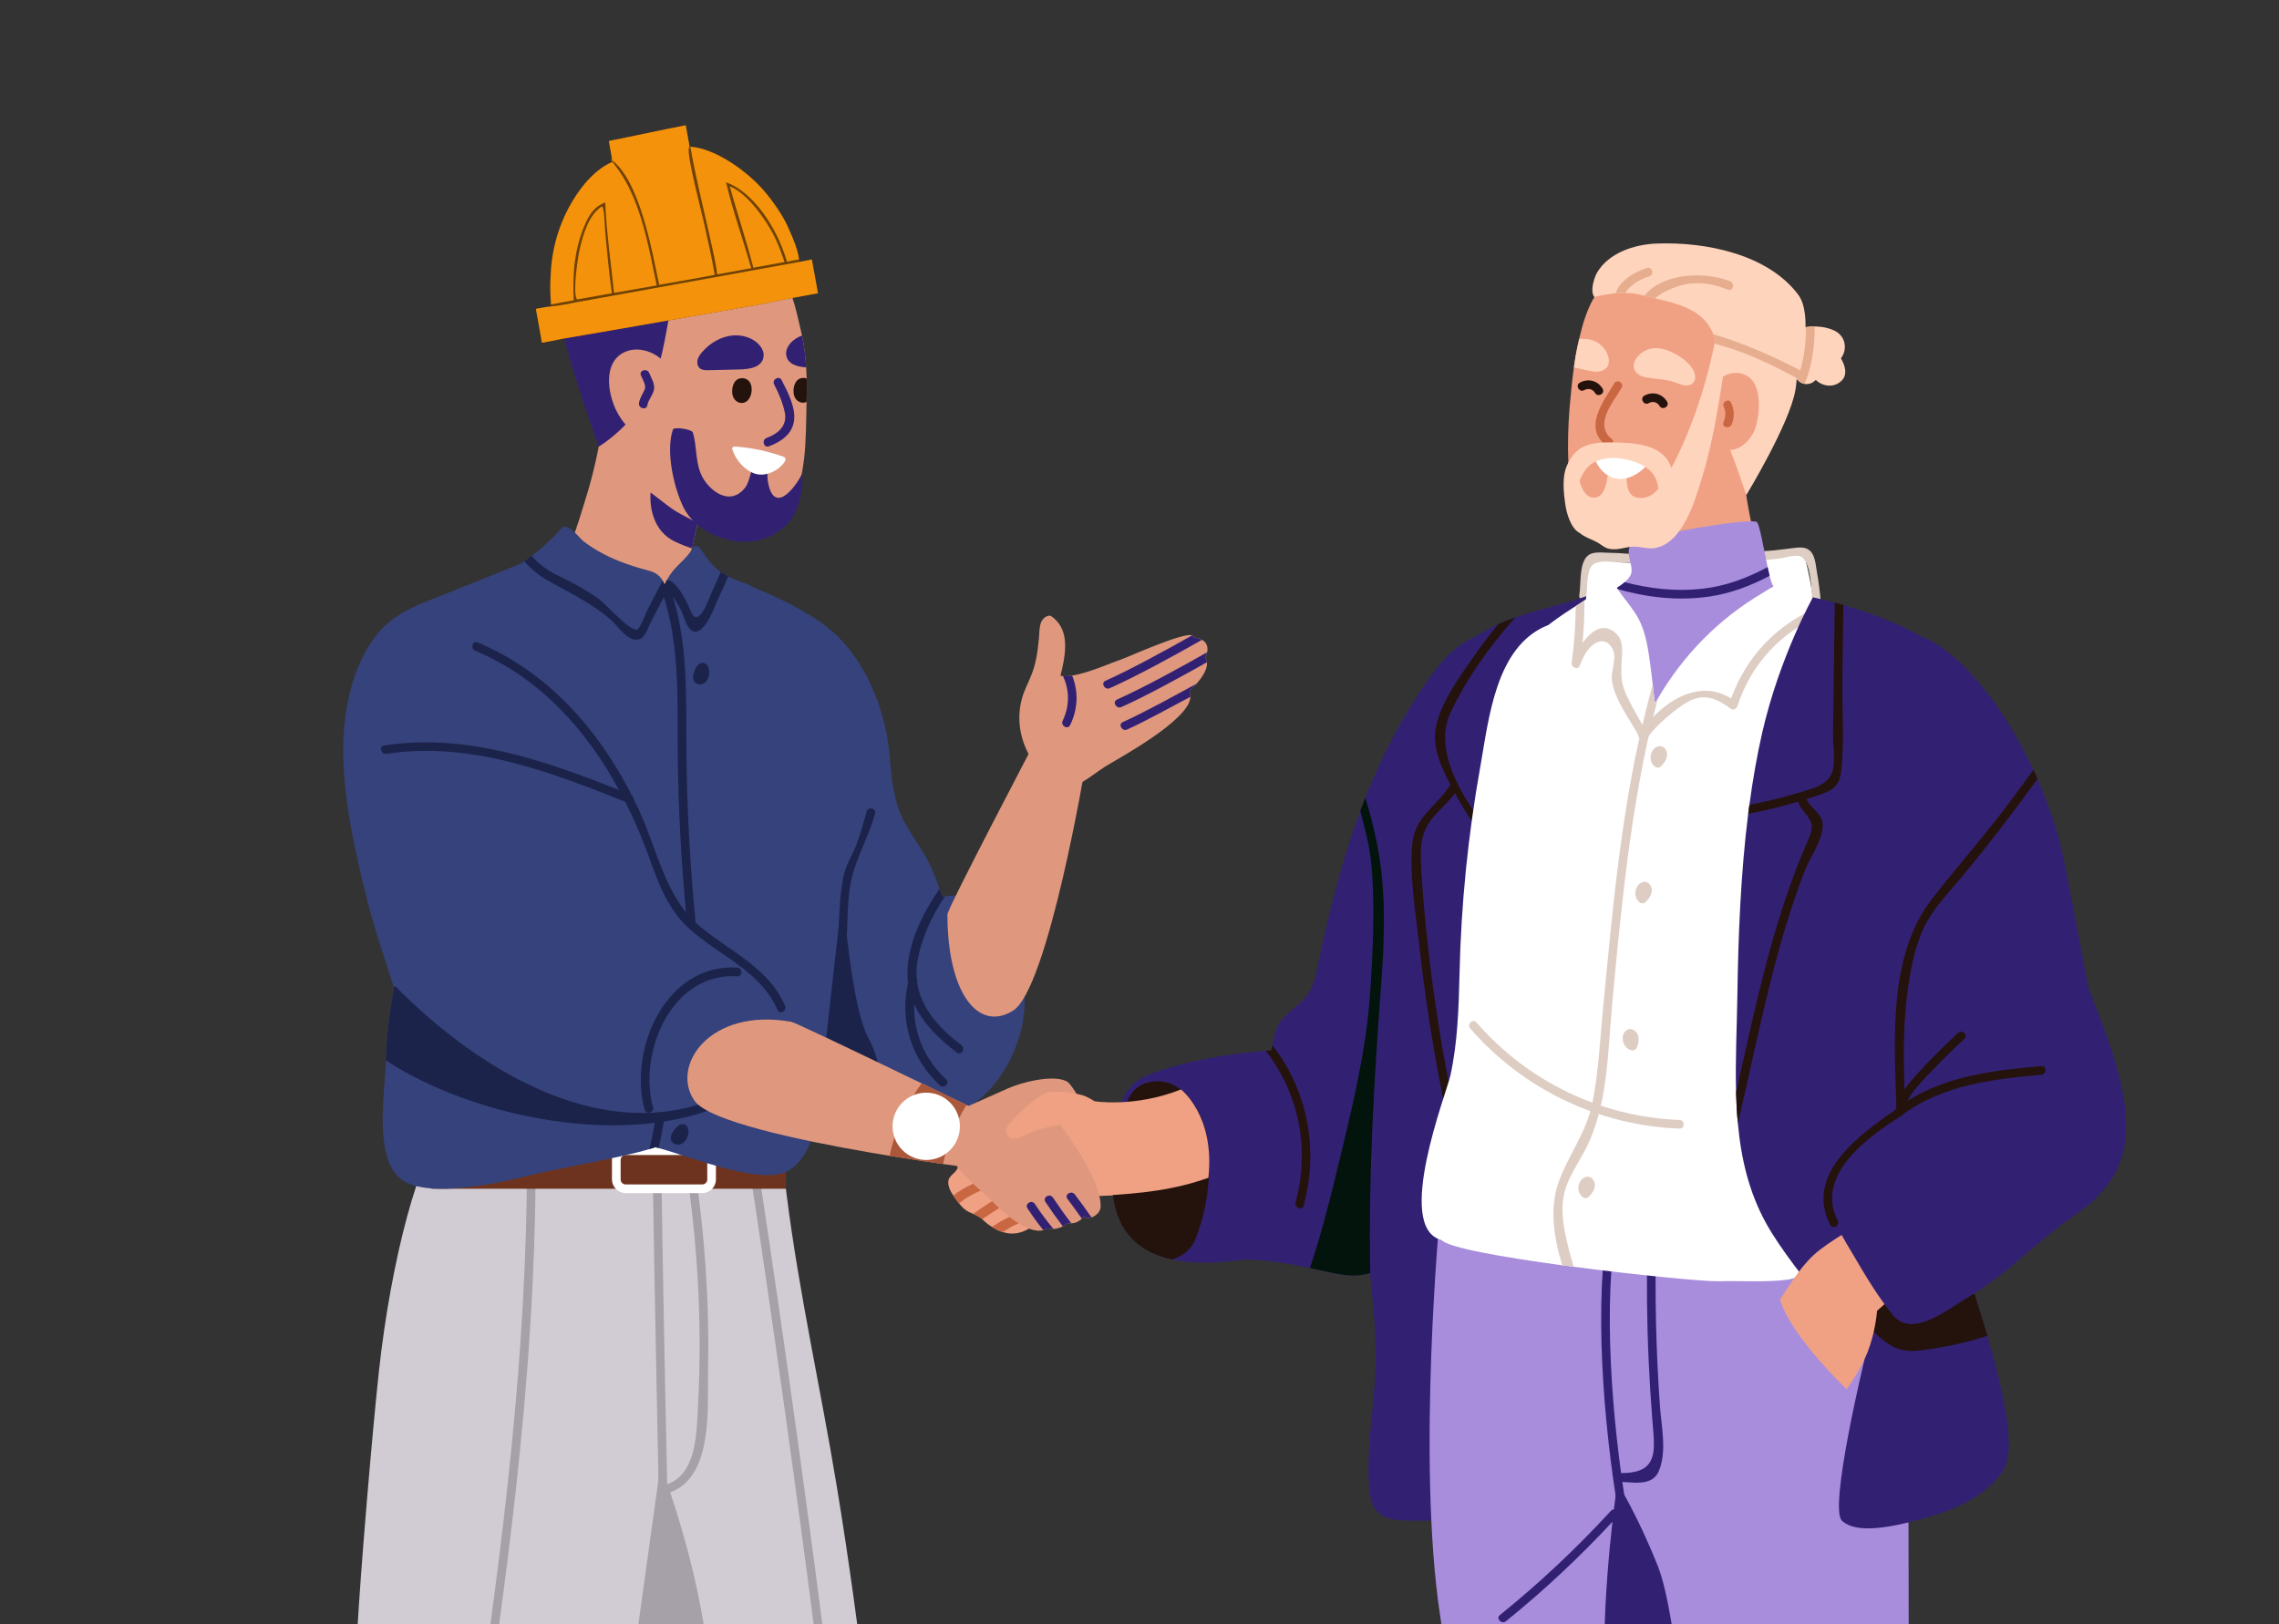 <svg xmlns="http://www.w3.org/2000/svg" width="1421" height="1013" viewBox="0 0 1421 1013" fill="none"><rect x="0" y="0" width="1421" height="1013" fill="#333333" stroke="none"/><g clip-path="url(#clip0_1108_361)"><path d="M698.783 705.5C699.745 705.954 702.418 743.429 700.573 744.498C698.728 745.566 685.145 745.932 685.145 745.932L660.922 701.728L658.295 699.828L657.359 691.266L698.783 705.5Z" fill="#F0A184"></path><path d="M656.407 743.359C649.186 730.783 615.752 723.52 599.857 725.798C598.479 726.031 597.609 726.967 597.285 728.004C595.829 732.641 590.171 732.911 591.432 739.256C591.882 741.652 593.105 743.717 594.445 745.717C594.829 746.306 595.21 746.835 595.591 747.363C596.356 748.481 597.182 749.596 598.065 750.648C599.774 752.816 601.714 754.734 604.11 755.912C605.031 756.36 605.889 756.75 606.746 757.08C608.768 757.97 610.546 758.748 612.418 760.427L612.48 760.485C614.418 762.343 616.408 763.958 618.504 765.206C620.728 766.632 622.94 767.755 625.258 768.453C631.175 770.284 637.417 769.51 643.519 764.942C648.272 761.389 660.533 750.562 656.407 743.359Z" fill="#F0A184"></path><path d="M621.929 737.222C614.21 742.091 604.828 744.369 598.065 750.649C597.182 749.597 596.357 748.482 595.592 747.364C595.21 746.836 594.829 746.307 594.445 745.719C601.515 739.607 610.771 737.154 618.663 732.097C621.964 730.045 625.167 735.112 621.929 737.222Z" fill="#C96742"></path><path d="M629.916 749.347C623.894 752.826 618.062 756.54 612.418 760.428C610.547 758.748 608.769 757.97 606.746 757.08C613.209 752.499 619.804 748.214 626.651 744.221C630.016 742.288 633.279 747.353 629.916 749.347Z" fill="#C96742"></path><path d="M634.415 763.348C631.145 764.615 628.204 766.594 625.258 768.451C622.94 767.753 620.728 766.63 618.504 765.205C622.915 762.207 627.88 759.49 632.635 757.625C636.259 756.164 637.981 761.95 634.415 763.348Z" fill="#C96742"></path><path d="M1022.8 345.731C1016.67 345.734 1010.7 344.814 1004.57 344.818C1000.85 344.82 994.819 343.892 991.401 345.644C984.146 349.363 985.984 364.306 984.731 371.143C984.357 373.187 986.087 374.52 987.665 374.52L987.934 374.655V374.502C988.873 374.408 989.712 373.824 989.941 372.58C990.568 369.153 991.195 365.728 991.823 362.301C992.876 356.552 992.772 352.31 1000.48 351.146C1007.55 350.079 1015.64 351.137 1022.8 351.133C1026.28 351.131 1026.28 345.729 1022.8 345.731Z" fill="#DECDC3"></path><path d="M950.497 472.27C948.985 464.815 946.499 457.576 945.041 450.066C943.204 440.775 944.285 431.807 943.528 422.461C942.826 413.224 940.125 404.959 933.372 399.286C935.047 397.774 934.561 394.262 931.698 394.478C907.55 395.991 893.072 419.436 881.242 437.912C869.303 456.711 859.471 476.861 851.313 497.606C850.233 500.307 849.153 503.062 848.126 505.817C846.992 508.896 845.911 511.975 844.831 515.055C835.215 542.768 828.138 571.237 822.196 599.923C820.089 609.863 818.793 618.236 810.851 625.421C806.26 629.473 801.451 632.876 797.778 637.954C795.293 641.357 794.375 647.246 793.402 651.945C793.132 653.134 792.916 654.214 792.646 655.187C791.511 655.241 790.377 655.295 789.242 655.403C766.445 656.862 735.923 662.426 716.097 670.367C694.975 678.794 698.324 696.297 694.975 716.88C693.192 727.9 692.922 737.408 693.948 745.565C696.92 769.173 710.857 781.219 730.845 785.541C742.784 788.188 756.83 788.08 771.955 786.027C783.949 784.407 806.313 788.674 816.793 790.889C822.844 792.132 829.002 793.644 835.647 794.779C842.4 795.967 848.504 795.805 854.339 793.969C858.066 792.834 861.686 790.943 865.251 788.35C883.348 775.277 891.344 753.02 895.827 732.005C908.198 673.986 908.306 613.914 927.7 557.3C937.316 529.154 956.764 503.278 950.497 472.27Z" fill="#322173"></path><path d="M812.85 751.994C811.931 755.343 806.961 753.236 807.826 749.887C817.009 716.177 809.663 681.765 789.242 655.403C790.377 655.295 791.511 655.241 792.646 655.187C792.916 654.214 793.132 653.134 793.402 651.945C815.065 679.821 822.52 716.285 812.85 751.994Z" fill="#24120C"></path><path d="M745.486 772.63C742.839 779.437 737.437 783.434 730.846 785.541C710.858 781.219 696.921 769.172 693.949 745.565C713.829 735.895 753.535 721.688 753.535 721.688C753.535 721.688 756.182 745.241 745.486 772.63Z" fill="#24120C"></path><path d="M752.563 734.293C758.227 700.896 740.522 674.439 722.302 674.367C703.853 674.295 699.078 690.154 699.078 711.695C699.078 733.237 707.192 746.159 707.192 746.159C707.192 746.159 751.913 738.677 752.563 734.293Z" fill="#24120C"></path><path d="M1008.41 401.342C1009.11 399.073 998.143 369.145 996.36 369.415C995.982 369.361 995.604 369.415 995.172 369.577C978.857 376.113 961.408 379.355 944.824 385.081C941.528 386.215 938.287 387.458 935.1 388.809C934.83 388.917 934.56 389.025 934.289 389.187C914.031 398.1 898.635 413.442 887.128 432.188C876 450.393 872.111 474.109 868.977 494.907C865.736 516.3 864.277 537.962 862.549 559.517C858.551 610.135 853.419 660.807 851.096 711.48C849.962 735.952 850.556 760.153 853.149 784.463C855.742 809.097 858.767 833.461 857.417 858.257C856.12 882.134 851.582 906.606 853.959 930.538C855.202 942.855 861.63 947.663 873.839 948.203C897.663 949.175 921.864 947.771 945.688 947.122C957.951 946.798 971.294 947.825 983.395 945.934C987.771 945.286 990.796 944.854 993.119 940.64C996.252 934.806 995.874 926.054 996.685 919.517C998.089 908.119 998.899 896.666 999.223 885.16C999.872 862.038 998.521 838.917 996.306 815.904C991.985 770.364 984.098 725.148 980.586 679.499C978.587 654.163 977.939 628.719 980.154 603.382C982.477 576.21 989.716 550.874 996.685 524.673C1003.28 500.147 1004.95 475.622 1005.06 450.393C1005.11 437.698 1005.49 424.787 1003.55 412.2C1001.49 398.857 1004.3 414.847 1008.41 401.342Z" fill="#322173"></path><path d="M940.666 533.749C942.935 536.397 939.153 540.232 936.884 537.585C925.486 524.35 915.492 510.088 907.226 494.692C903.499 499.77 899.015 503.713 894.747 508.359C886.428 517.435 885.51 526.511 885.996 538.071C886.86 557.033 888.751 576.048 890.912 594.902C895.396 634.122 902.202 673.072 911.008 711.589C911.764 714.992 906.578 716.397 905.822 712.994C896.53 672.315 889.453 631.205 884.97 589.716C882.7 569.35 878.811 547.093 880.54 526.619C881.998 509.764 894.855 503.606 903.553 490.64C903.823 490.208 904.201 489.938 904.525 489.776C898.691 478.485 892.641 465.79 895.396 452.987C898.907 436.889 910.954 420.844 920.246 407.555C924.675 401.234 929.375 395.13 934.291 389.188C934.561 389.025 934.831 388.917 935.101 388.81C938.289 387.459 941.53 386.216 944.825 385.082C928.943 402.909 914.789 422.681 904.579 444.074C890.425 473.515 922.244 512.249 940.666 533.749Z" fill="#24120C"></path><path d="M1062.76 1485.61C1064.54 1521.59 1046.55 1515.32 1031.26 1520.73C1015.92 1526.13 960.114 1525.21 960.114 1509C960.114 1492.8 912.845 1105.19 897.989 1007.95C883.134 910.713 897.989 755.4 897.989 755.4L1039.36 747.297C1039.36 747.297 1056.44 975.971 1056.44 1038.1C1056.44 1062.95 1054.71 1089.9 1053.41 1117.29C1051.41 1158.46 1050.33 1200.65 1057.35 1237.98C1058.76 1245.38 1059.95 1253.16 1060.97 1261.21C1068.59 1320.41 1066.7 1392.86 1062.76 1426.19C1058.27 1464 1060.97 1449.58 1062.76 1485.61Z" fill="#A98DDD"></path><path d="M1217.42 1505.81C1215.26 1515.43 1196.62 1525.05 1182.31 1526.4C1167.99 1527.8 1130.71 1527.1 1124.29 1520.94C1117.8 1514.73 1092.74 1313.66 1078.42 1266.34C1064.05 1218.96 1041.15 1018.59 1041.15 1018.59C1041.15 1018.59 991.446 800.777 994.58 799.535C997.713 798.238 1015.32 787.974 1015.32 787.974L1136.71 777.008C1136.71 777.008 1174.9 790.729 1185.44 842.914C1194.46 887.806 1185.82 1074.61 1194.24 1174.66C1194.57 1178.71 1194.95 1182.6 1195.38 1186.38C1196.51 1197.57 1197.97 1207.29 1199.75 1215.29C1216.93 1292.16 1219.58 1496.2 1217.42 1505.81Z" fill="#A98DDD"></path><path d="M1022.92 1064.88C1022.87 1064.16 1017.43 992.846 1009.1 943.573C999.771 888.343 993.387 810.829 1003.47 758.934L1008.78 759.968C998.826 811.151 1005.17 887.91 1014.43 942.676C1022.8 992.192 1028.25 1063.76 1028.31 1064.47L1022.92 1064.88Z" fill="#322173"></path><path d="M1035.04 877.384C1032.55 842.859 1031.81 808.25 1032.58 773.647C1032.65 770.169 1027.25 770.17 1027.18 773.647C1026.62 798.734 1026.83 823.818 1027.97 848.887C1028.52 860.987 1029.29 873.071 1030.23 885.147C1030.68 890.851 1031.36 896.61 1031.2 902.34C1030.76 917.088 1021 918.849 1008.73 918.789C1005.25 918.772 1005.25 924.174 1008.73 924.191C1017.46 924.234 1029.78 927.464 1034.1 917.964C1039.55 905.974 1035.95 889.906 1035.04 877.384Z" fill="#322173"></path><path d="M1144.27 392.859C1141.95 388.861 1136.92 387.079 1132.39 385.458C1130.71 374.33 1129.09 363.093 1126.5 352.289C1125.04 346.4 1124.82 344.618 1118.45 344.834C1110.59 345.112 1103.24 348.725 1095.5 349.495C1085.95 350.446 1076.27 350.686 1066.69 350.961C1052.25 351.376 1037.8 351.374 1023.36 351.273C1017.64 351.233 1014.04 350.826 1008.44 350.672C1004.31 350.558 996.467 349.043 992.957 352.45C989.23 356.07 989.824 365.902 989.176 370.872C989.067 371.898 989.013 372.817 988.851 373.843V374.059C988.527 374.221 988.257 374.437 987.933 374.654C987.231 375.032 986.529 375.464 985.826 375.896C984.692 376.598 983.611 377.301 982.477 378.003C972.267 384.486 962.273 391.616 953.629 399.828C949.038 404.203 948.065 410.254 948.389 416.737C947.201 417.223 946.12 418.357 946.336 420.032C951.252 456.01 965.784 490.908 977.075 525.266C982.477 541.689 986.69 559.461 993.66 575.29C996.252 581.016 999.44 584.149 1003.71 585.932C1005.27 586.689 1007 587.229 1008.89 587.661C1010.84 588.093 1013 588.471 1015.32 588.795C1024.45 590.092 1033.58 591.226 1042.71 592.469C1050.54 593.495 1059.89 596.142 1067.78 594.414C1078.47 591.983 1082.52 580.314 1086.47 571.292C1100.24 539.96 1106.62 505.926 1123.15 475.674C1124.5 473.243 1121.91 471.028 1119.85 471.622C1128.55 455.794 1137.25 439.587 1141.62 422.679C1143.46 415.602 1148.16 399.666 1144.27 392.859Z" fill="white"></path><path d="M1132.88 356.763C1132.13 352.63 1131.9 346.592 1128.58 343.52C1125.52 340.692 1121.12 341.468 1117.39 341.915C1109.77 342.828 1102.32 344.034 1094.61 343.782C1091.13 343.669 1091.14 349.071 1094.61 349.184C1099.41 349.341 1104.09 349.034 1108.86 348.455C1112.69 347.989 1118.33 345.903 1122.04 346.847C1129.68 348.787 1129.46 370.135 1129.95 376.129C1130.24 379.569 1135.64 379.6 1135.36 376.129C1134.82 369.636 1134.04 363.175 1132.88 356.763Z" fill="#DECDC3"></path><path d="M1147.84 223.502C1152.16 217.83 1150.81 209.51 1143.68 206.161C1140.55 204.648 1136.87 203.838 1133.04 203.676C1132.55 203.622 1132.06 203.622 1131.52 203.622C1130.23 203.568 1128.88 203.622 1127.53 203.784C1127.04 203.838 1126.61 203.892 1126.12 204C1123.04 204.432 1120.07 205.351 1117.42 206.647C1115.91 204.865 1112.13 206.269 1112.78 209.24C1112.78 209.348 1112.83 209.564 1112.83 209.726C1111.97 210.429 1111.1 211.239 1110.35 212.103C1108.24 214.75 1111.86 218.532 1114.07 216.047C1114.72 219.666 1115.42 223.34 1116.34 226.905C1116.78 228.58 1117.26 230.201 1117.8 231.767C1117.91 232.145 1118.07 232.524 1118.23 232.848C1118.77 234.198 1119.53 235.495 1120.5 236.629C1121.69 238.088 1123.26 239.114 1125.2 239.438C1125.42 239.492 1125.69 239.547 1125.9 239.547C1128.44 239.708 1130.55 238.628 1132.17 236.954C1136.39 241.059 1143.3 242.031 1148.05 237.655C1152.16 233.928 1150.59 228.094 1147.84 223.502Z" fill="#FFD4BD"></path><path d="M1131.52 203.622C1131.52 215.723 1129.8 228.58 1125.2 239.438C1123.26 239.114 1121.69 238.088 1120.5 236.629C1124.56 226.689 1126.07 215.02 1126.12 204C1126.61 203.892 1127.04 203.838 1127.53 203.784C1128.88 203.622 1130.23 203.568 1131.52 203.622Z" fill="#E6AD8E"></path><path d="M1121.21 183.762C1102.46 158.767 1063.89 150.621 1032.52 151.931C1019.08 152.492 1003.08 157.66 995.833 169.961C993.544 173.848 989.712 186.584 997.63 186.821C1001.11 186.925 1001.1 181.523 997.63 181.419C997.652 181.246 997.72 181.101 997.745 180.931C997.756 180.93 997.763 180.935 997.774 180.934C1017.63 179.499 1052.94 174.891 1065.71 193.659C1072.75 203.994 1070.17 219.678 1084.76 221.727C1098.86 223.707 1123.19 225.142 1123.19 225.142C1123.19 225.142 1130.22 195.768 1121.21 183.762Z" fill="#FFD4BD"></path><path d="M1119.21 384.109C1115.97 381.84 1112.62 379.463 1109.32 377.194C1098.89 363.743 1095.38 341.972 1092.25 327.386C1089.12 313.179 1087.17 298.809 1086.15 284.277C1087.44 282.981 1087.17 280.658 1085.77 279.847C1085.39 273.581 1085.12 267.314 1085.12 261.048C1085.06 257.59 1079.72 257.104 1079.72 260.615C1079.77 267.314 1079.93 274.013 1080.47 280.766C1070.05 283.845 1059.67 286.87 1049.03 288.869C1040.23 290.544 1028.18 291.84 1019.43 293.083C1019.21 290.003 1018.89 286.87 1018.73 283.791C1018.56 280.334 1013.22 281.36 1013.43 284.817C1013.65 287.843 1013.86 290.868 1014.08 293.947C1013.32 294.163 1012.62 294.325 1011.81 294.541C1008.52 295.405 1009.38 300.7 1012.78 299.781C1013.38 299.673 1013.92 299.565 1014.46 299.403C1015.05 307.182 1017.81 323.767 1019.64 337.813C1019.7 338.461 1019.81 339.109 1019.86 339.703C1020.72 346.996 1021.27 353.479 1021.05 357.368C1021.05 357.693 1021 358.017 1021 358.287L1020.83 359.259C1017.65 369.739 983.396 383.137 985.017 384.001C1006.36 394.859 1028.67 403.395 1052 409.067C1069.99 413.443 1092.36 419.439 1110.83 415.442C1117.86 413.929 1136.06 407.068 1135.36 397.398C1134.87 392.05 1122.72 386.594 1119.21 384.109Z" fill="#F0A184"></path><path d="M1089.4 387.781C1090.21 388.808 1090.43 389.996 1089.83 391.185C1083.94 402.853 1069.68 414.198 1060.07 422.95C1053.47 428.946 1042.24 441.803 1032.62 439.858C1011.5 435.59 1004.64 393.616 1001.94 376.059C1001.67 374.438 1002.69 373.304 1003.88 372.817L1003.18 369.414C1003.18 369.414 1005.02 368.55 1007.39 367.091C1009.18 366.01 1011.23 364.66 1013.01 363.093C1015.07 361.311 1016.69 359.366 1017.17 357.367C1018.52 351.371 1011.18 341.917 1019.66 337.811C1028.08 333.706 1091.34 322.685 1095.4 325.602C1097.12 326.845 1099.72 342.295 1102.15 353.694C1102.58 355.638 1103.01 357.529 1103.39 359.15C1103.71 360.338 1103.99 361.473 1104.31 362.391C1106.58 369.738 1111.98 371.845 1111.71 372.547C1111.28 373.574 1098.74 381.461 1089.02 387.511C1089.13 387.619 1089.29 387.673 1089.4 387.781Z" fill="#A98DDD"></path><path d="M1103.39 359.151C1091.72 365.31 1079.41 370.064 1065.9 372.062C1046.18 374.98 1026.36 372.603 1007.39 367.093C1009.18 366.012 1011.23 364.662 1013.01 363.095C1028.73 367.201 1045.05 369.037 1061.36 367.201C1076.16 365.58 1089.51 360.448 1102.15 353.695C1102.58 355.64 1103.01 357.531 1103.39 359.151Z" fill="#322173"></path><path d="M1115.53 251.429C1108.08 265.205 1101.38 279.304 1095.98 293.998C1083.6 306.963 1065.99 318.146 1053.14 326.141C1044.22 331.543 1034.34 334.947 1024.24 335.649C1014.94 336.459 1005.44 335.001 996.252 331.111C994.793 330.517 993.497 329.868 992.308 329.004C986.15 325.115 982.693 319.334 980.802 312.744C978.803 305.937 978.371 298.266 977.993 290.973C977.939 290.217 977.939 289.406 977.885 288.65C977.453 277.251 977.723 265.961 978.641 254.616C979.289 247.161 980.154 237.924 981.342 229.226C981.396 228.578 981.558 227.93 981.612 227.281C981.666 227.065 981.72 226.795 981.774 226.525C982.098 223.878 982.477 221.393 983.017 218.962C983.233 217.882 983.395 216.855 983.665 215.883C983.989 214.424 984.313 212.912 984.637 211.399C984.745 211.021 984.799 210.589 984.908 210.265C988.419 195.247 994.631 176.771 1010.08 171.423C1020.78 167.749 1040.55 174.448 1051.84 175.853C1066.53 177.636 1081.23 182.227 1093.11 191.033C1113.48 206.051 1118.99 228.794 1115.53 251.429Z" fill="#F0A184"></path><path d="M1120.34 233.982C1120.29 237.062 1120.02 240.141 1119.48 243.22C1115.91 264.289 1088.85 308.803 1088.85 308.803C1088.85 308.803 1079.77 281.089 1074.59 270.771C1072.64 266.882 1071.29 262.884 1070.37 258.833C1068.91 252.242 1068.64 245.381 1069.02 238.412C1069.45 230.633 1071.56 222.422 1070.16 214.589C1070.05 213.886 1069.89 213.184 1069.72 212.536C1069.67 212.374 1069.67 212.266 1069.62 212.104C1069.24 210.807 1068.81 209.565 1068.32 208.43C1064.38 198.652 1056.87 193.682 1047.09 190.225C1042.39 188.496 1037.04 187.254 1031.86 186.065C1029.59 185.525 1027.37 184.985 1025.26 184.445C1024.89 184.336 1024.51 184.283 1024.18 184.175C1020.56 183.202 1017 182.77 1013.43 182.716C1011.38 182.662 1009.38 182.716 1007.33 182.932C1002.95 183.31 998.524 184.175 994.094 185.201C997.119 178.448 1001.12 172.452 1006.03 167.104C1015.87 162.89 1028.24 163.376 1038.88 164.727C1060.16 167.482 1087.07 172.344 1102.95 187.956C1113.37 198.22 1119.37 212.806 1120.29 227.932C1120.4 229.931 1120.45 231.929 1120.34 233.982Z" fill="#FFD4BD"></path><path d="M1089.02 234.262C1077.67 228.158 1065.53 239.79 1064.23 248.133C1064.17 248.488 1064.22 248.814 1064.3 249.13C1061.82 258.628 1061.11 271.617 1070.73 278.13C1081.66 285.534 1091.83 275.128 1094.55 266.89C1097.08 259.222 1099.35 239.821 1089.02 234.262Z" fill="#F0A184"></path><path d="M1079.42 251.193C1078.01 248.1 1073.38 250.632 1074.79 253.708C1076.23 256.876 1076.02 260.179 1074.62 263.315C1073.24 266.402 1078.31 267.87 1079.67 264.813C1081.65 260.391 1081.41 255.557 1079.42 251.193Z" fill="#C96742"></path><path d="M1049.6 223.974C1047.86 222.646 1045.97 221.496 1044.04 220.482C1039.99 218.353 1035.47 216.726 1030.92 217.211C1027.11 217.617 1023.48 219.558 1021.03 222.504C1015.9 228.667 1019.45 234.182 1026.54 235.424C1032.4 236.452 1038.5 236.426 1044.13 238.379C1046.06 239.048 1047.92 239.948 1049.93 240.291C1051.95 240.634 1054.21 240.318 1055.64 238.861C1058.03 236.425 1056.93 232.264 1054.97 229.466C1053.49 227.345 1051.64 225.536 1049.6 223.974Z" fill="#FFD4BD"></path><path d="M1002.4 221.254C1001.09 217.678 998.307 214.652 994.848 212.967C991.712 211.488 988.13 211.141 984.651 211.375C984.303 212.922 983.97 214.418 983.651 215.863C983.417 216.838 983.219 217.879 983.005 218.971C982.503 221.407 982.102 223.872 981.758 226.52C981.733 226.787 981.659 227.04 981.634 227.308C981.555 227.944 981.426 228.566 981.348 229.202C985.208 229.907 988.999 231.03 992.89 231.633C1000.02 232.811 1005.17 228.785 1002.4 221.254Z" fill="#FFD4BD"></path><path d="M1039.45 250.501C1036.42 245.45 1030.4 243.914 1025.27 246.778C1022.23 248.471 1024.95 253.139 1027.99 251.443C1030.55 250.019 1033.29 250.738 1034.79 253.227C1036.58 256.204 1041.25 253.491 1039.45 250.501Z" fill="#24120C"></path><path d="M999.236 242.395C996.201 237.344 990.184 235.809 985.048 238.673C982.012 240.366 984.733 245.034 987.775 243.337C990.328 241.914 993.076 242.632 994.572 245.122C996.361 248.099 1001.03 245.385 999.236 242.395Z" fill="#24120C"></path><path d="M1006.47 239.127C999.698 250.755 987.138 266.195 1001.16 277.666C1003.83 279.85 1007.68 276.049 1004.98 273.846C993.655 264.581 1005.76 251.075 1011.14 241.853C1012.89 238.843 1008.22 236.12 1006.47 239.127Z" fill="#C96742"></path><path d="M1074.8 211.617C1073.83 211.562 1072.85 211.562 1071.83 211.508C1071.07 211.454 1070.21 211.887 1069.72 212.535C1069.45 212.805 1069.29 213.129 1069.24 213.453C1069.18 213.723 1069.13 213.994 1069.07 214.264C1062.75 245.38 1051.68 276.983 1035.2 304.318C1034.61 304.372 1034.07 304.642 1033.64 305.236C1030.61 309.072 1025.86 311.34 1020.89 310.422C1013.7 309.072 1014.19 299.942 1014.24 294.162C1014.24 291.785 1011.7 291.082 1010.08 292.001H1006.57C1005.44 291.46 1004.03 291.569 1003.33 292.649C1002.46 293.405 1002.19 294.702 1002.57 295.728C1001.71 301.347 1000.52 309.72 994.469 310.368C987.609 311.07 984.854 301.454 983.881 295.458C984.313 294.54 984.745 293.567 985.285 292.649C987.014 289.624 979.613 285.68 977.885 288.651C973.617 295.944 974.859 306.911 976.102 315.23C976.912 320.578 979.613 329.762 984.962 332.409C988.419 335.326 993.011 336.461 996.684 338.73C999.007 340.134 1000.52 341.701 1003.38 342.295C1008.68 343.483 1013.65 340.89 1019 340.945C1023.53 340.945 1027.58 342.619 1032.18 341.755C1049.73 338.459 1057.13 311.286 1061.51 296.971C1065.29 284.492 1068.1 271.689 1070.37 258.832C1072.91 244.786 1074.91 230.686 1077.18 216.695C1077.28 216.154 1077.34 215.56 1077.45 215.02C1077.72 213.291 1076.69 211.67 1074.8 211.617Z" fill="#FFD4BD"></path><path d="M1027.93 288.961C1024.31 293.431 1017.48 299.061 1009.59 298.691C1001.44 298.283 996.275 291.394 994.65 286.677C994.266 285.43 995.257 284.215 996.53 284.305L1025.28 285.882L1026.61 285.969C1028.09 286.049 1028.87 287.802 1027.93 288.961Z" fill="white"></path><path d="M1045.85 320.2C1045.9 321.551 1044.5 323.009 1043.15 322.901C1041.79 322.793 1040.44 322.631 1039.09 322.523C1038.82 322.523 1038.55 322.415 1038.28 322.307C1036.72 323.603 1033.75 322.955 1033.8 320.308C1033.96 311.935 1035.91 301.563 1029.96 294.648C1025.64 289.678 1017.65 287.085 1011.33 286.058C1005.22 285.032 998.739 285.734 993.337 288.705C986.692 292.379 983.181 302.913 980.804 312.745C978.805 305.938 978.373 298.267 977.995 290.975C977.941 290.218 977.941 289.408 977.887 288.651C978.751 286.977 979.67 285.41 980.804 283.951C987.341 275.308 999.279 275.74 1009 276.011C1018.51 276.335 1030.56 277.199 1037.69 284.384C1045.58 292.325 1045.09 309.774 1045.85 320.2Z" fill="#FFD4BD"></path><path d="M1122.4 237.007C1109.11 229.552 1092.04 221.233 1077.18 216.695C1074.8 215.939 1072.48 215.237 1070.16 214.588C1069.78 214.48 1069.45 214.372 1069.08 214.264C1069.13 213.994 1069.18 213.724 1069.24 213.454C1069.29 213.13 1069.45 212.806 1069.72 212.535C1069.67 212.373 1069.67 212.265 1069.62 212.103C1069.24 210.807 1068.81 209.564 1068.32 208.43C1085.82 213.616 1106.2 222.367 1122.35 230.957C1122.46 232.955 1122.51 234.954 1122.4 237.007Z" fill="#E6AD8E"></path><path d="M1077.34 180.664C1068.26 176.936 1058.54 175.316 1048.87 177.801C1043.57 179.151 1036.82 181.907 1031.85 186.066C1029.58 185.526 1027.37 184.986 1025.26 184.445C1036.93 170.022 1063.51 169.157 1078.8 175.478C1081.98 176.775 1080.58 182.014 1077.34 180.664Z" fill="#E6AD8E"></path><path d="M1028.34 172.396C1023.59 173.855 1019 176.232 1015.54 179.905C1014.67 180.824 1013.97 181.742 1013.43 182.714C1011.38 182.66 1009.38 182.714 1007.33 182.931C1007.98 180.985 1009 179.095 1010.52 177.366C1014.73 172.342 1020.73 169.101 1026.94 167.156C1030.29 166.129 1031.69 171.37 1028.34 172.396Z" fill="#E6AD8E"></path><path d="M1134.6 415.655C1120.61 447.581 1079.12 468.434 1049.41 482.209C1044.12 484.64 1039.8 486.369 1035.74 487.287C1035.91 489.988 1036.12 492.689 1036.23 495.445C1036.45 498.902 1031.04 498.902 1030.83 495.445C1030.72 492.96 1030.56 490.475 1030.4 487.99C1027.75 488.044 1025.16 487.665 1022.4 486.747C1020.78 486.261 1019.05 485.559 1017.27 484.586C1015.27 483.614 1013.11 482.371 1010.79 480.805C996.902 471.459 991.338 460.925 987.718 444.718C983.883 427.918 975.996 407.875 977.94 390.318C978.481 385.294 980.101 381.783 982.478 379.082C983.451 377.893 984.585 376.867 985.828 375.895C986.476 375.408 987.178 374.922 987.935 374.49C988.204 374.22 988.529 374.004 988.853 373.842C992.796 371.357 997.226 369.196 1001.44 365.739C1000.68 364.28 999.927 362.768 999.225 361.147C997.928 357.959 1003.17 356.555 1004.46 359.742C1008.95 370.708 1018.62 378.218 1023.21 389.184C1026.51 397.017 1027.75 405.444 1028.88 413.818C1029.48 418.194 1030.02 422.623 1030.5 426.999C1030.99 430.943 1031.42 434.832 1031.85 438.776C1032.45 437.695 1033.1 436.615 1033.74 435.589C1049.47 408.686 1071.72 385.889 1098.79 370.006C1102.08 368.061 1107 364.01 1111.16 365.306C1112.13 365.63 1113.1 366.225 1114.13 366.927C1116.24 365.739 1118.34 364.55 1120.56 363.577C1122.45 362.713 1124.55 363.686 1124.66 365.901C1124.88 370.222 1124.88 374.544 1124.77 378.866C1125.96 380.486 1127.09 381.945 1128.07 383.08C1136.98 393.128 1140.33 402.743 1134.6 415.655Z" fill="white"></path><path d="M1154.54 525.376C1150.27 517.273 1138.11 509.926 1131.25 504.254C1121.42 496.151 1111.21 488.426 1100.79 481.025C1078.96 465.574 1056.11 451.691 1032.99 438.456C1031.37 437.537 1029.75 436.619 1028.13 435.7C1027.48 435.322 1026.78 434.944 1026.13 434.566C1005.17 422.681 980.858 403.936 955.953 401.991C958.817 399.506 961.95 397.399 965.515 395.833C968.811 394.428 967.352 388.918 964.057 390.376C932.562 403.828 928.349 448.071 923.054 477.837C915.329 521.163 911.007 563.732 910.035 607.76C909.549 628.828 908.847 650.167 904.363 670.803C902.094 681.175 868.979 765.881 898.852 773.39C902.742 778.144 937.046 784.14 974.105 789.164C976.482 789.488 978.859 789.812 981.236 790.082C1021.81 795.377 1063.62 799.374 1071.4 799.104C1085.33 798.726 1099.76 799.86 1113.7 798.24C1131.63 796.079 1129.2 779.656 1128.66 764.854C1126.39 703.972 1129.15 642.712 1139.2 582.585C1141.41 569.296 1143.57 555.412 1149.78 543.312C1152.92 537.153 1158.21 532.237 1154.54 525.376Z" fill="white"></path><path d="M1134.42 378.362C1108.33 388.98 1088.85 409.342 1079.38 435.674C1059.35 422.795 1036.04 437.774 1023.31 456.342C1021.34 459.218 1026.02 461.922 1027.98 459.069C1032.44 452.553 1044.93 441.997 1052 437.943C1062.53 431.901 1070.77 435.802 1079.32 442.127C1080.8 443.218 1082.81 442.015 1083.29 440.513C1091.61 414.484 1110.52 393.884 1135.86 383.571C1139.03 382.278 1137.64 377.05 1134.42 378.362Z" fill="#DECDC3"></path><path d="M1239.13 833.082C1235.46 820.548 1231.95 809.69 1229.95 803.207C1227.3 794.402 1224.55 785.597 1221.79 776.791C1212.07 745.729 1201.86 714.882 1191.22 684.144C1199.32 657.457 1207.42 630.716 1215.53 603.976C1227.57 564.216 1243.13 433.321 1211.31 406.31C1194.73 392.157 1167.61 382.595 1149.35 377.355C1147.46 376.814 1145.68 376.274 1144 375.842C1135.79 373.627 1130.39 372.547 1130.39 372.547C1130.39 372.547 1109.59 409.66 1098.78 456.929C1095.44 471.569 1092.84 486.641 1090.79 501.929C1090.52 503.819 1090.25 505.71 1090.03 507.547C1085.28 545.416 1083.82 584.474 1083.28 621.371C1082.96 641.089 1081.93 661.347 1082.47 681.335C1082.63 687.763 1082.96 694.192 1083.6 700.512C1085.55 722.337 1090.41 743.513 1101.32 763.177C1109.97 778.736 1126.28 799.642 1142.49 818.928C1167.93 849.072 1183.54 885.915 1189.7 924.864C1189.92 926.323 1190.19 927.727 1190.46 929.078C1190.84 930.969 1241.4 936.587 1250.48 914.33C1256.69 899.096 1247.45 861.659 1239.13 833.082Z" fill="#322173"></path><path d="M1229.95 803.206C1227.31 794.4 1224.55 785.595 1221.8 776.789C1199.05 775.439 1177.88 796.129 1160.43 810.175C1160.05 809.364 1159.72 808.554 1159.45 807.798C1158.37 804.503 1153.19 805.907 1154.27 809.256C1154.75 810.715 1155.35 812.174 1156 813.632C1155.78 813.74 1155.62 813.902 1155.46 814.01C1152.7 816.063 1155.35 820.763 1158.16 818.71C1158.27 818.602 1158.43 818.494 1158.54 818.386C1162.75 825.409 1168.69 831.567 1175.01 836.483C1184.47 843.83 1192.3 843.29 1203.7 841.399C1215.64 839.454 1227.68 837.132 1239.14 833.08C1235.46 820.547 1231.95 809.688 1229.95 803.206Z" fill="#24120C"></path><path d="M1206.85 794.581C1201.26 781.844 1187.79 769.37 1178.38 758.96C1178.93 758.63 1179.49 758.307 1180.04 757.974C1183.01 756.178 1180.3 751.505 1177.31 753.31C1163.24 761.82 1147.78 769.493 1134.71 779.5C1124.37 787.421 1117.09 799.49 1109.88 810.575C1116.58 833.35 1151.42 866.433 1151.42 866.433C1151.42 866.433 1160.07 854.617 1164.54 843.144C1169.52 830.327 1170.37 817.698 1170.36 817.572C1176.42 812.102 1182.6 806.795 1189.03 801.763C1194.15 797.756 1202.45 802.991 1206.43 797.854C1207.26 796.788 1207.39 795.809 1206.85 794.581Z" fill="#F0A184"></path><path d="M1302.07 615.753C1296.94 588.958 1292.24 562.109 1286.67 535.422C1283.27 518.945 1277.6 501.983 1270.47 485.777C1269.6 483.886 1268.79 481.995 1267.87 480.158C1249.24 440.074 1221.74 405.662 1197.48 396.749C1194.19 395.56 1181.87 497.499 1164.58 541.797C1154.64 567.133 1148.11 594.468 1150.11 621.803C1152.1 648.922 1161.13 674.852 1170.74 700.08C1171.28 701.539 1171.82 702.998 1172.36 704.456C1172.42 704.564 1172.42 704.672 1172.47 704.726C1175.01 711.371 1176.79 712.343 1172.9 718.988C1169.82 724.228 1168.31 725.092 1163.29 727.901C1157.07 731.467 1149.19 734.546 1143.57 739.03C1143.53 739.03 1143.5 739.048 1143.46 739.084C1139.46 742.325 1138.82 743.622 1139.68 748.754C1140.6 753.886 1142.71 759.288 1145.3 764.474C1148.65 771.443 1152.91 778.142 1156.32 783.976C1163.45 796.185 1171.23 809.15 1180.2 820.116C1192.4 835.08 1214.23 816.605 1226.6 809.42C1251.5 794.942 1270.14 773.82 1293.8 757.829C1314.39 743.838 1326.27 726.443 1325.68 700.729C1324.97 672.205 1312.49 643.087 1302.07 615.753Z" fill="#322173"></path><path d="M987.664 374.519C987.746 374.519 987.828 374.515 987.91 374.508L987.664 374.519Z" fill="#A6A0A8"></path><path d="M1031.86 438.778C1031.42 434.834 1030.99 430.945 1030.51 427.001C1029.69 429.918 1028.88 432.781 1028.13 435.698C1026.67 441.155 1025.43 446.665 1024.13 452.175C1021.27 447.097 1018.3 442.019 1015.7 436.833C1010.9 427.325 1010.57 423.76 1011.16 412.307C1011.49 406.203 1012.52 399.342 1007.28 394.75C999.497 387.943 992.041 393.67 986.747 400.963C987.558 392.211 987.99 383.46 987.936 374.654L987.912 374.508C987.166 374.936 986.47 375.416 985.829 375.897C984.694 376.599 983.614 377.301 982.48 378.003C982.534 378.382 982.534 378.706 982.48 379.084C982.372 390.482 981.561 401.827 979.941 413.225C979.509 415.926 983.506 418.412 984.857 415.332C985.937 412.793 987.017 410.254 988.368 407.823C991.501 402.421 999.118 395.885 1004.52 403.177C1009.38 409.714 1003.98 417.709 1005.12 424.84C1006.95 436.509 1015.49 447.638 1021.11 457.74C1021.43 458.388 1021.67 460.064 1022.21 460.28C1020.32 468.761 1018.84 475.999 1017.27 484.588C1011.11 518.082 1007.11 551.953 1003.71 585.933C1002.2 600.627 1000.85 615.266 999.443 629.961C997.606 649.246 996.688 669.018 992.852 688.034C989.124 706.671 977.78 720.339 971.676 737.788C966.165 753.454 968.704 771.605 974.107 789.162C976.484 789.486 978.86 789.811 981.237 790.081C979.563 784.624 978.104 779.168 976.862 773.604C974.593 763.772 972.972 753.292 975.565 743.352C977.942 734.384 983.29 726.659 987.612 718.664C1002.85 690.681 1002.41 655.891 1005.33 624.936C1006.47 612.511 1007.65 600.087 1008.9 587.661C1012.3 553.844 1016.3 520.08 1022.4 486.749C1025.32 470.542 1028.83 454.39 1032.99 438.454C1033.26 437.481 1033.48 436.509 1033.75 435.59C1033.1 436.617 1032.45 437.697 1031.86 438.778Z" fill="#DECDC3"></path><path d="M1162.63 847.574C1162.63 847.574 1140.07 940.761 1148.51 948.526C1156.95 956.292 1176.87 954.266 1208.95 944.137C1241.02 934.008 1249.71 915.897 1249.71 915.897L1224.82 875.259L1162.63 847.574Z" fill="#322173"></path><path d="M1039.2 468.911C1038.69 467.267 1037.5 465.852 1035.84 465.474C1033.77 465 1031.58 466.283 1030.46 468.092C1028.59 471.092 1028.72 474.883 1031.12 477.538C1031.94 478.448 1033.25 479.033 1034.42 478.657C1035.1 478.436 1035.65 477.923 1036.15 477.402C1037.82 475.649 1039.26 473.503 1039.45 471.086C1039.5 470.361 1039.41 469.615 1039.2 468.911Z" fill="#DECDC3"></path><path d="M994.17 737.434C993.665 735.79 992.469 734.376 990.816 733.998C988.739 733.523 986.555 734.806 985.43 736.615C983.565 739.615 983.694 743.407 986.093 746.062C986.915 746.972 988.221 747.557 989.389 747.18C990.074 746.959 990.622 746.446 991.119 745.925C992.793 744.173 994.234 742.026 994.42 739.61C994.476 738.885 994.387 738.138 994.17 737.434Z" fill="#DECDC3"></path><path d="M1029.67 553.543C1029.16 551.9 1027.97 550.485 1026.31 550.107C1024.24 549.633 1022.05 550.916 1020.93 552.725C1019.06 555.725 1019.19 559.516 1021.59 562.171C1022.41 563.081 1023.72 563.666 1024.88 563.289C1025.57 563.068 1026.12 562.555 1026.61 562.035C1028.29 560.282 1029.73 558.136 1029.92 555.719C1029.97 554.994 1029.88 554.248 1029.67 553.543Z" fill="#DECDC3"></path><path d="M1020.11 643.629C1018.97 642.347 1017.29 641.562 1015.63 641.911C1013.55 642.349 1012.1 644.428 1011.83 646.542C1011.39 650.047 1013.1 653.437 1016.39 654.844C1017.52 655.327 1018.95 655.312 1019.85 654.481C1020.38 653.994 1020.66 653.299 1020.9 652.618C1021.68 650.325 1022.09 647.773 1021.25 645.5C1021 644.818 1020.61 644.178 1020.11 643.629Z" fill="#DECDC3"></path><path d="M1047.21 698.525C998.271 696.62 952.676 674.618 920.569 637.667C918.284 635.039 914.477 638.873 916.749 641.488C949.771 679.491 996.926 701.969 1047.21 703.927C1050.69 704.062 1050.68 698.66 1047.21 698.525Z" fill="#DECDC3"></path><path d="M1057.35 1237.97C1050.33 1200.64 1051.41 1158.45 1053.41 1117.29C1053.41 1117.29 1046.6 1009.3 1033.74 976.887C1020.89 944.474 1008.46 924.918 1008.46 924.918C1008.46 924.918 1007.52 931.174 1006.28 941.413C1005.68 941.416 1005.05 941.639 1004.5 942.236C983.018 965.657 959.915 987.356 935.196 1007.33C932.491 1009.52 936.334 1013.32 939.016 1011.15C962.628 992.07 984.721 971.369 1005.38 949.144C1001.06 987.652 995.106 1062.38 1008.46 1100.49C1026.99 1153.11 1017.27 1143 1021.1 1185.52C1024.07 1218.58 1049.68 1249.21 1060.97 1261.2C1059.94 1253.15 1058.76 1245.37 1057.35 1237.97Z" fill="#322173"></path><path d="M1272.84 664.921C1243.81 667.552 1214.24 670.867 1189.39 686.581C1193.14 679.342 1199.36 673.357 1204.9 667.521C1211.29 660.776 1217.94 654.299 1224.78 648.006C1227.35 645.646 1223.52 641.833 1220.96 644.185C1212.51 651.961 1204.36 660.031 1196.6 668.498C1193.31 672.096 1190.17 675.682 1187.48 679.572C1186.83 657.878 1186.63 636.007 1189.92 614.512C1191.76 602.249 1194.4 589.284 1199.86 578.047C1204.83 567.729 1212.72 559.356 1220.06 550.658C1237.73 529.752 1254.31 507.927 1270.47 485.779C1269.6 483.888 1268.79 481.997 1267.87 480.16C1263.23 486.589 1258.53 492.963 1253.77 499.338C1238.16 520.298 1220.93 539.8 1204.83 560.383C1177.53 595.378 1180.98 647.161 1182.41 689.111C1182.4 689.137 1182.39 689.158 1182.38 689.184C1182.09 690.014 1182.2 690.722 1182.55 691.268C1182.51 691.296 1182.47 691.324 1182.43 691.355C1182.02 691.665 1181.77 692.04 1181.59 692.434C1179.54 693.799 1177.5 695.162 1175.5 696.571C1173.93 697.706 1172.36 698.84 1170.74 700.082C1150.32 715.263 1127.42 736.979 1141.14 763.99C1142.11 765.827 1144.11 765.611 1145.3 764.476C1146.11 763.72 1146.49 762.531 1145.84 761.289C1141.89 753.51 1141.46 746.055 1143.57 739.032C1147.3 725.851 1159.56 714.182 1172.47 704.728C1177.32 701.163 1182.24 697.95 1186.88 695.044C1186.89 694.953 1186.9 694.861 1186.91 694.77C1212.05 676.542 1242.62 673.062 1272.84 670.323C1276.27 670.012 1276.31 664.606 1272.84 664.921Z" fill="#24120C"></path><path d="M1148 481.078C1146.76 491.882 1141.09 493.449 1131.09 496.906C1129.58 497.392 1127.96 497.879 1126.39 498.365C1128.88 504.307 1136.01 506.954 1136.49 513.923C1137.09 523.107 1128.55 534.668 1125.37 542.933C1116.61 565.514 1109.86 588.797 1103.97 612.242C1096.63 641.522 1090.52 671.126 1083.61 700.514C1082.96 694.193 1082.63 687.765 1082.47 681.336C1087.23 660.16 1091.87 638.929 1097 617.861C1102.57 595.118 1108.84 572.537 1116.78 550.55C1120.13 541.204 1123.85 532.02 1127.8 522.945C1131.85 513.545 1128.93 511.816 1123.75 504.793C1122.39 502.957 1121.75 501.768 1121.15 500.039C1110.89 503.119 1100.57 505.604 1090.04 507.549C1090.25 505.712 1090.52 503.821 1090.79 501.93C1100.73 500.093 1110.56 497.717 1120.29 494.745C1128.23 492.314 1139.74 490.37 1142.6 481.078C1144.54 474.703 1142.81 464.494 1142.92 457.741C1143.3 430.459 1143.68 403.125 1144 375.844C1145.68 376.276 1147.46 376.816 1149.35 377.356C1149.14 392.861 1148.97 408.419 1148.76 423.977C1148.49 442.668 1150.11 462.548 1148 481.078Z" fill="#24120C"></path><path d="M858.174 524.08C856.337 515.328 854.014 506.469 851.313 497.609C850.232 500.31 849.152 503.065 848.126 505.82C850.232 513.276 852.015 520.73 853.474 528.023C859.578 559.302 853.906 624.128 853.852 625.046C850.773 661.025 841.751 696.409 833.324 731.415C828.516 751.457 823.276 771.391 816.793 790.893C822.844 792.135 829.002 793.648 835.647 794.782C842.399 795.971 848.504 795.809 854.338 793.972C853.204 733.9 856.661 674.476 861.145 614.566C863.414 584.476 864.44 553.792 858.174 524.08Z" fill="#02140C"></path><path d="M637.762 612.413C635.547 601.555 630.253 591.507 624.527 582.161C620.421 575.517 615.775 565.523 608.59 561.741C602.756 558.716 595.733 557.852 589.143 559.094C588.602 559.148 588.008 559.256 587.468 559.364C586.928 557.689 586.387 556.015 585.793 554.394C584.497 550.558 583.092 546.777 581.525 543.05C576.934 531.975 569.587 523.116 563.914 512.69C556.892 499.778 555.919 484.814 554.623 470.445C551.813 439.22 535.337 394.976 495.307 379.202C492.066 377.96 494.335 389.628 497.738 389.088C498.98 388.926 500.115 388.872 501.303 388.818C489.797 407.239 486.015 428.74 481.693 449.7C476.778 473.686 472.618 497.834 470.889 522.305C467.81 566.009 471.591 616.573 489.851 657.035C497.576 674.16 512.54 681.399 529.071 688.476C547.6 696.417 567.966 702.144 588.116 697.39C621.934 689.502 644.461 645.096 637.762 612.413Z" fill="#35427B"></path><path d="M596.705 656.496C585.901 648.446 575.529 638.398 569.965 626.189C569.424 643.8 576.339 660.709 589.899 673.134C592.438 675.511 588.602 679.293 586.063 676.97C568.182 660.493 560.835 636.507 566.183 613.008C565.913 610.955 565.751 608.902 565.805 606.741C566.075 588.482 575.043 570.007 585.793 554.395C586.387 556.015 586.927 557.69 587.468 559.364C588.008 559.256 588.602 559.148 589.142 559.094C580.769 571.735 574.124 585.889 571.91 600.529C571.369 603.878 571.315 607.066 571.585 610.145C571.964 610.685 572.125 611.441 571.855 612.252C571.855 612.414 571.855 612.522 571.801 612.63C574.124 628.89 586.009 641.802 599.46 651.849C602.216 653.902 599.514 658.548 596.705 656.496Z" fill="#1B234A"></path><path d="M508.352 676.994L523.208 523.707C523.208 523.707 527.78 621.961 541.44 647.451C555.099 672.942 546.842 695.901 546.842 695.901L508.352 676.994Z" fill="#1B234A"></path><path d="M410.385 927.087C405.847 994.668 392.828 1061.66 381.807 1128.43C370.733 1195.47 359.442 1262.4 347.179 1329.22C335.349 1393.62 324.922 1459.31 306.771 1522.41C305.529 1526.78 304.286 1531.64 302.936 1536.61C301.153 1543.37 264.472 1540.56 243.944 1538.23C241.945 1538.02 240.055 1537.75 238.434 1537.59C234.868 1537.1 232.275 1536.72 231.087 1536.51C213.098 1533.21 183.602 1525.92 169.772 1512.84C157.401 1501.12 163.344 1476.49 166.801 1460.33C170.258 1444.13 175.715 1428.08 180.577 1411.93C182.089 1407.12 183.494 1402.37 184.79 1397.56C189.652 1379.73 193.056 1361.75 191.705 1343.32C189.274 1309.56 189.544 1277.58 198.512 1244.57C207.047 1213.08 221.039 1050.74 222.714 1018.71C224.658 981.271 232.167 892.945 236.219 855.67C243.89 784.848 261.879 718.888 276.411 706.246C287.324 711.432 301.855 704.734 311.795 697.981C326.759 687.825 341.129 682.639 358.146 692.741C372.948 701.547 380.511 717.915 386.183 733.149C409.304 795.112 414.815 861.667 410.385 927.087Z" fill="#D1CCD3"></path><path d="M333.944 720.887C334.16 790.737 329.244 860.479 321.573 929.897C308.067 1051.72 286.405 1172.45 271.009 1294.06C260.745 1375.09 255.937 1457.26 243.944 1538.23C241.945 1538.02 240.055 1537.75 238.434 1537.59C243.08 1506.2 246.591 1474.65 249.778 1443.05C261.717 1324.09 277.707 1206.16 295.156 1087.86C313.091 966.253 328.92 844.002 328.542 720.887C328.542 717.375 333.944 717.429 333.944 720.887Z" fill="#A6A0A8"></path><path d="M521.722 926.871C511.782 866.529 498.331 806.997 490.606 746.168C488.336 728.395 487.31 710.406 472.13 699.223C456.896 687.987 437.07 687.231 418.973 687.014C399.687 686.744 380.401 686.312 361.115 686.258C346.044 686.204 342.694 690.094 340.425 705.328C328.648 783.767 330.053 864.638 342.856 942.861C349.447 982.945 360.197 1021.84 370.353 1061.11C375.539 1081.26 379.807 1101.36 382.994 1121.51V1121.62C386.127 1141.88 388.18 1162.24 389.045 1183.15C389.801 1201.57 390.557 1220.1 393.798 1238.25C397.148 1256.67 403.36 1274.28 409.573 1291.9C409.627 1292 409.627 1292.11 409.681 1292.22C415.731 1309.51 421.998 1326.9 425.131 1345.05C428.805 1366.17 427.238 1387.41 425.671 1408.64C423.403 1439.32 416.488 1522.57 455.762 1529.7C474.507 1533.1 495.089 1529.54 513.781 1527.48C530.42 1525.65 546.95 1523.27 563.427 1520.41C565.21 1520.08 566.992 1519.76 568.775 1519.43C571.962 1518.84 575.095 1518.25 578.283 1517.65C579.309 1517.49 580.281 1516.14 580.227 1515.06C566.074 1331.11 551.812 1108.98 521.722 926.871Z" fill="#D1CCD3"></path><path d="M568.776 1519.44C566.993 1519.76 565.21 1520.08 563.427 1520.41C558.133 1462.5 552.461 1404.64 546.411 1346.78C524.694 1138.48 498.007 930.708 466.621 723.643C466.134 720.185 471.537 720.131 472.023 723.535C480.99 782.58 489.58 841.68 497.737 900.834C526.152 1106.44 549.814 1312.75 568.776 1519.44Z" fill="#A6A0A8"></path><path d="M433.368 729.31C432.864 725.882 427.658 727.339 428.159 730.745C433.138 764.585 435.914 798.689 436.201 832.897C436.335 848.786 435.951 864.677 435.047 880.541C434.122 896.782 433.51 919.365 416 925.782C414.538 859.514 413.265 793.242 412.313 726.964C412.263 723.491 406.861 723.481 406.911 726.964C407.87 793.789 411.241 957.209 411.547 970.079C411.629 973.55 417.032 973.563 416.949 970.079C416.642 957.167 416.406 944.255 416.119 931.343C445.254 922.836 440.994 877.417 441.475 854.081C442.335 812.313 439.448 770.629 433.368 729.31Z" fill="#A6A0A8"></path><path d="M268.633 741.436H490.022L490.122 713.293C490.122 713.293 406.388 668.669 400.986 674.071C395.584 679.473 357.318 706.934 357.318 706.934L268.633 741.436Z" fill="#6E331F"></path><path d="M437.875 744.136H390.099C385.399 744.136 381.574 740.311 381.574 735.61V723.521C381.574 718.821 385.399 714.996 390.099 714.996H437.875C442.575 714.996 446.4 718.821 446.4 723.521V735.61C446.4 740.311 442.575 744.136 437.875 744.136ZM390.099 720.398C388.377 720.398 386.976 721.799 386.976 723.521V735.61C386.976 737.333 388.377 738.733 390.099 738.733H437.875C439.597 738.733 440.998 737.333 440.998 735.61V723.521C440.998 721.799 439.597 720.398 437.875 720.398H390.099Z" fill="white"></path><path d="M467.808 373.204C455.762 363.804 443.229 355.052 430.263 347.057C430.641 345.382 431.074 343.654 431.452 341.979C432.694 336.739 433.883 331.499 434.963 326.204C437.664 313.887 440.041 301.463 442.148 289.038C442.688 289.2 443.229 289.362 443.769 289.578C447.064 290.767 448.468 285.58 445.227 284.392C444.471 284.122 443.769 283.906 443.013 283.636C443.499 280.61 444.039 277.585 444.525 274.56C445.065 271.156 439.825 269.644 439.339 273.101C438.853 276.126 438.312 279.206 437.826 282.231C429.183 280.232 420.107 279.584 411.572 277.153C401.146 274.182 391.043 270.238 380.996 266.187C382.076 259.542 382.886 252.897 383.535 246.199C383.913 242.741 378.511 242.741 378.133 246.199C377.538 252.411 376.728 258.624 375.755 264.836C374.297 265.484 373.811 267.807 374.999 269.212C372.622 283.527 369.381 297.681 365.005 311.565C360.521 325.772 355.011 347.165 343.397 359.59C339.885 361.589 336.428 363.588 332.97 365.586C329.243 367.747 316.602 372.069 315.684 377.309C314.063 386.925 331.566 395.406 338.426 397.567C356.47 403.185 379.267 399.296 397.58 396.595C421.35 393.083 444.363 386.601 466.62 377.687C468.295 377.039 469.645 374.554 467.808 373.204Z" fill="#DF987E"></path><path d="M502.975 236.043C502.921 233.721 502.813 231.452 502.651 229.128C502.219 222.322 501.463 215.623 500.058 209.303C500.004 208.979 499.896 208.654 499.842 208.33C495.736 190.341 491.708 169.192 477.738 163.114C467.114 158.492 446.361 163.762 434.746 164.303C419.566 164.951 404.223 168.516 391.313 176.565C360.844 195.527 358.305 231.884 369.272 263.216C376.781 284.555 401.361 304.489 419.08 317.508C435.664 329.609 457.129 334.071 477.316 327.383C493.494 322.024 498.744 307.397 501.373 286.013C502.589 276.119 502.651 262.082 502.921 250.629C503.137 245.767 503.137 240.906 502.975 236.043Z" fill="#DF987E"></path><path d="M499.825 296.008C495.69 304.415 482.015 322.025 478.637 299.333C478.291 297.005 478.86 291.482 477.964 289.137C476.636 285.662 474.695 287.883 471.126 287.854C468.642 287.834 467.964 290.565 469.029 292.148C467.762 296.207 466.747 301.542 464.361 304.454C454.615 316.346 441.674 305.37 437.484 296.581C433.439 288.096 434.674 278.654 432.046 269.812C431.422 267.712 420.209 265.996 419.572 267.893C414.953 281.647 420.229 304.106 425.968 316.064C429.725 323.892 436.449 329.533 444.2 333.195C460.173 340.74 478.779 339.91 491.83 325.855C500.923 316.064 500.914 293.793 499.825 296.008Z" fill="#322173"></path><path d="M458.879 237.329C460.938 235.306 464.742 235.395 466.828 237.486C470.462 241.129 468.68 251.481 462.296 251.341C460.277 251.298 458.438 249.96 457.5 248.294C456.561 246.628 456.404 244.689 456.577 242.844C456.765 240.852 457.368 238.814 458.879 237.329Z" fill="#24120C"></path><path d="M502.924 250.631C502.222 251.01 501.412 251.171 500.547 251.171C498.548 251.117 496.711 249.821 495.739 248.146C494.821 246.472 494.659 244.527 494.821 242.69C495.037 240.691 495.631 238.638 497.144 237.18C498.602 235.721 500.979 235.343 502.978 236.045C503.14 240.908 503.14 245.769 502.924 250.631Z" fill="#24120C"></path><path d="M487.365 237.063C485.772 233.971 481.108 236.701 482.7 239.789C485.499 245.223 487.955 250.933 489.275 256.928C491.151 265.442 485.205 270.501 477.989 273.149C474.751 274.337 476.15 279.56 479.424 278.358C486.563 275.739 493.562 271.191 495.004 263.116C496.52 254.626 491.115 244.343 487.365 237.063Z" fill="#322173"></path><path d="M434.964 326.207C433.883 331.501 432.695 336.742 431.452 341.981C428.535 341.063 425.131 339.821 421.242 337.984C402.983 329.557 405.684 307.191 405.684 307.191L416.609 315.555C419.035 317.412 421.607 319.068 424.301 320.508L434.964 326.207Z" fill="#322173"></path><path d="M474.889 217.156C473.371 214.557 470.721 212.413 468.252 211.248C464.709 209.577 460.698 208.875 456.799 209.231C449.477 209.897 442.724 213.966 437.872 219.49C436.594 220.944 435.404 222.559 434.945 224.439C434.487 226.32 434.908 228.522 436.41 229.743C437.875 230.935 439.94 230.946 441.828 230.9C448.133 230.746 454.438 230.591 460.744 230.437C466.47 230.297 475.353 229.557 476.116 222.193C476.299 220.427 475.796 218.71 474.889 217.156Z" fill="#322173"></path><path d="M500.058 209.305C499.355 209.521 498.707 209.791 498.059 210.115C495.574 211.304 492.927 213.41 491.414 216.057C490.496 217.57 490.009 219.299 490.171 221.081C490.82 227.24 497.248 228.806 502.651 229.13C502.218 222.324 501.462 215.625 500.058 209.305Z" fill="#322173"></path><path d="M456.605 279.23C456.422 279.655 456.554 280.17 456.705 280.62C458.826 286.922 464.187 293.26 470.663 295.396C477.22 297.559 485.257 293.7 489.063 288.292C489.62 287.5 490.113 286.416 489.564 285.619C489.269 285.19 488.751 284.985 488.262 284.807C478.704 281.322 468.648 279.208 458.497 278.548C457.825 278.505 457.014 278.535 456.605 279.23Z" fill="white"></path><path d="M487.634 171.812C487.634 171.812 436.314 168.301 426.212 176.404C424.753 177.538 423.565 178.943 422.538 180.617C421.674 182.076 420.864 183.751 420.215 185.641C416.326 196.5 415.624 213.571 408.871 234.477C399.633 263.054 373.325 278.559 373.325 278.559C373.325 278.559 352.364 219.621 350.798 205.629C350.041 199.039 349.339 192.286 350.69 185.479C351.068 183.481 351.662 181.482 352.472 179.483C354.741 173.865 356.26 164.627 363.337 159.063C381.597 144.639 390.612 149.609 401.2 149.177C411.788 148.691 411.68 139.723 424.159 137.454C436.638 135.185 462.676 141.938 477.316 146.206C491.902 150.527 495.792 162.736 487.634 171.812Z" fill="#322173"></path><path d="M418.208 236.267C418.575 235.717 418.762 235.027 418.597 234.215C416.319 222.945 401.41 214.902 390.553 219.141C376.855 224.49 378.505 241.882 382.877 252.925C386.676 262.52 397.547 277.507 409.424 269.968C420.181 263.14 420.993 247.672 418.208 236.267Z" fill="#DF987E"></path><path d="M404.824 232.662C403.547 229.475 398.319 230.866 399.615 234.098C400.623 236.614 403.131 240.365 401.973 242.961C400.677 245.87 399.01 248.075 398.432 251.307C397.825 254.706 403.03 256.165 403.641 252.743C404.307 249.019 407.37 246.201 407.854 242.558C408.292 239.257 406.017 235.637 404.824 232.662Z" fill="#322173"></path><path d="M422.536 180.618C421.672 182.077 420.862 183.752 420.213 185.642C404.817 181.375 390.123 186.885 373.16 188.505C365.976 189.208 358.304 187.695 350.688 185.48C351.066 183.482 351.66 181.483 352.47 179.484C354.037 179.97 355.657 180.402 357.224 180.835C369.919 184.4 380.075 180.997 392.446 179.106C402.872 177.485 412.974 177.647 422.536 180.618Z" fill="#24120C"></path><path d="M489.202 384.603C487.959 379.58 476.939 370.558 469.754 366.236C469.7 366.236 469.592 366.182 469.538 366.128C467.864 365.156 466.405 364.399 465.378 364.075C460.787 362.563 457.113 361.104 454.088 359.537C452.36 358.673 450.847 357.755 449.442 356.728C444.689 353.379 441.339 349.111 436.801 342.413C436.153 340.468 433.182 339.549 431.939 341.818C428.698 347.761 423.134 351.542 419.028 356.782C417.84 358.295 416.813 359.969 415.895 361.644C415.354 362.617 414.814 363.643 414.328 364.669C414.004 363.805 413.68 363.049 413.248 362.292C413.212 362.256 413.212 362.238 413.248 362.238C411.627 359.375 409.142 357.214 405.09 356.08C395.313 353.487 385.589 350.354 376.567 345.654C372.083 343.331 367.761 340.63 363.764 337.551C361.225 335.552 353.77 325.234 350.042 329.555C344.37 335.984 338.212 341.71 331.459 346.788C329.946 347.923 328.434 349.003 326.867 350.083C326.111 350.624 325.3 351.11 324.49 351.65C322.708 352.839 320.871 353.973 318.98 355.054C318.062 353.973 292.401 388.169 308.824 406.104C322.923 421.5 348.098 433.493 368.896 436.356C399.202 457.425 433.938 435.654 456.357 413.127C463.866 405.564 492.552 397.677 489.202 384.603Z" fill="#35427B"></path><path d="M537.066 434.304C532.528 398.272 510.92 383.416 469.755 366.237C469.701 366.237 469.593 366.183 469.539 366.129C469.269 366.02 468.945 365.912 468.675 365.805C463.219 363.535 457.276 364.238 450.956 366.56C448.525 367.425 446.04 368.613 443.555 369.964C438.963 372.341 434.317 375.366 429.563 378.554C428.105 379.58 426.592 380.606 425.133 381.633C417.354 386.981 409.413 392.491 401.634 396.326C399.689 397.353 397.798 398.218 395.854 398.92C389.101 401.567 382.51 402.593 376.244 400.864C361.28 396.651 349.773 382.173 338.915 371.423C335.673 368.235 331.082 361.645 326.166 357.107C327.408 356.567 328.705 356.027 330.001 355.54C330.595 355.324 331.028 354.946 331.298 354.514C332.648 352.461 331.244 348.95 328.543 350.03C328.543 350.03 328.111 350.192 327.3 350.516C326.598 350.786 325.679 351.164 324.491 351.651C314.443 355.703 288.513 366.129 279.275 369.856C267.228 374.718 254.047 378.932 243.621 387.197C222.498 403.944 214.503 437.545 214.017 464.07C213.369 496.645 221.472 531.543 229.305 562.875C233.735 580.595 240.055 597.935 245.458 615.492C245.565 615.817 245.619 616.087 245.728 616.411C245.565 617.275 245.404 618.139 245.241 619.058C242.702 632.455 240.974 646.123 240.704 659.79C240.704 660.33 240.649 660.871 240.649 661.411C239.893 682.425 233.303 719.862 248.807 734.394C264.473 749.034 314.551 737.041 332.378 732.611C346.478 729.1 387.318 722.023 404.929 716.675C406.334 716.297 407.576 715.865 408.657 715.487C409.305 715.649 409.953 715.811 410.602 716.027C432.372 721.861 477.102 740.715 492.823 729.424C508.219 718.458 508.381 698.632 510.812 681.507C514.647 654.658 517.294 627.593 520.374 600.636C523.777 571.087 527.18 541.537 530.584 511.987C533.447 487.137 540.2 459.262 537.066 434.304Z" fill="#35427B"></path><path d="M441.434 692.682C380.66 714.075 293.374 695.712 240.648 661.408C240.648 660.868 240.703 660.328 240.703 659.788C240.973 646.12 242.701 632.453 245.24 619.056C245.403 618.137 245.564 617.273 245.727 616.408C245.618 616.084 245.564 615.814 245.457 615.49C246.159 615.274 246.645 615.274 246.861 615.49C294.67 664.001 369.586 712.238 439.976 687.442C443.271 686.308 444.676 691.494 441.434 692.682Z" fill="#1B234A"></path><path d="M440.151 1108.66C423.945 1192.23 422.594 1174.67 426.646 1224.64C428.482 1247.17 419.785 1271.86 409.683 1292.22C409.629 1292.11 409.629 1292.01 409.575 1291.9C403.362 1274.29 397.15 1256.68 393.8 1238.25C390.559 1220.1 389.803 1201.57 389.047 1183.15C388.182 1162.25 386.129 1141.88 382.996 1121.62V1121.51L411.79 914.016C411.79 914.016 456.358 1025.14 440.151 1108.66Z" fill="#A6A0A8"></path><path d="M590.734 570.304C590.734 566.668 645.881 461.586 645.881 461.586L676.944 476.442C676.944 476.442 653.534 616.898 631.588 630.404C609.642 643.909 590.734 618.924 590.734 570.304Z" fill="#DF987E"></path><path d="M752.827 403.804C752.45 401.481 751.207 399.969 749.478 399.05C748.02 398.186 746.237 397.808 744.454 397.646C744.454 397.484 744.454 397.322 744.4 397.16C744.292 396.727 743.914 396.403 743.374 396.241C737.594 394.242 702.804 410.102 698.536 411.507C693.296 413.181 678.926 419.718 668.5 421.339C666.393 421.717 664.448 421.825 662.774 421.663C662.233 421.663 661.693 421.555 661.207 421.447C661.369 420.744 661.585 420.042 661.747 419.34C661.909 418.692 662.017 418.043 662.179 417.395C662.179 417.359 662.197 417.323 662.233 417.287C665.151 404.214 665.961 391.681 655.535 384.334C654.724 383.74 653.644 383.956 652.779 384.334C647.594 386.711 648.296 392.923 647.809 397.947C646.891 407.077 646.135 413.614 642.623 422.149C640.787 426.633 638.464 430.955 637.221 435.654C633.764 448.295 635.925 460.991 642.299 471.957C642.461 481.411 647.755 490.162 657.75 491.945C669.742 494.106 679.844 483.896 689.19 478.061C696.429 473.524 741.969 449.129 742.239 434.597C742.239 433.408 742.023 432.274 741.537 431.193C743.158 429.627 744.724 428.006 746.075 426.439C750.18 421.739 752.99 417.04 752.557 413.042C752.503 411.962 752.125 410.935 751.531 409.963C752.017 408.936 752.45 407.91 752.665 406.829C752.936 405.857 752.99 404.831 752.827 403.804Z" fill="#DF987E"></path><path d="M667.257 452.24C665.745 455.373 661.099 452.619 662.611 449.485C666.933 440.517 666.987 430.578 662.774 421.664C664.448 421.826 666.393 421.718 668.5 421.34C672.551 431.334 672.119 442.246 667.257 452.24Z" fill="#322173"></path><path d="M749.48 399.051C733.381 408.235 708.964 421.664 692.001 429.227C688.867 430.632 686.113 425.986 689.3 424.581C705.074 417.558 728.357 404.724 743.375 396.242C743.915 396.404 744.294 396.729 744.401 397.161C744.455 397.323 744.456 397.485 744.456 397.647C746.238 397.809 748.021 398.187 749.48 399.051Z" fill="#322173"></path><path d="M751.531 409.962C752.126 410.934 752.504 411.96 752.558 413.041C737.81 421.36 714.743 434.086 699.185 441.001C696.051 442.406 693.296 437.76 696.484 436.301C712.96 428.955 736.999 415.742 752.666 406.828C752.45 407.909 752.018 408.935 751.531 409.962Z" fill="#322173"></path><path d="M741.535 431.191C742.021 432.272 742.237 433.406 742.237 434.595C731.919 440.051 713.498 450.238 702.802 454.992C699.668 456.397 696.913 451.751 700.101 450.346C713.066 444.566 733.648 433.19 746.073 426.438C744.722 428.004 743.156 429.625 741.535 431.191Z" fill="#322173"></path><path d="M654.802 693.723L676.789 692.211C676.789 692.211 668.813 676.271 665.021 674.383C655.91 669.846 635.84 675.518 628.656 678.759C617.959 683.513 607.317 688.267 596.621 693.021C593.433 694.425 596.189 699.071 599.322 697.667C599.43 697.667 599.592 697.613 599.7 697.559C599.754 698.045 599.808 698.585 599.862 699.125C599.862 699.233 599.97 699.341 599.97 699.449C595.054 705.932 590.57 713.603 593.758 721.868C597.755 732.186 610.882 741.37 618.446 749.095C624.496 755.2 640.216 770.056 650.534 767.247C651.399 766.976 652.209 766.598 652.965 766.112C654.262 766.382 655.558 766.49 656.855 766.49C658.908 766.382 660.852 765.896 662.689 764.87C663.608 764.329 664.526 763.627 665.336 762.817C666.255 763.033 667.119 763.087 667.983 762.979C670.522 762.925 672.791 761.845 674.574 760.116C675.06 759.63 675.546 759.089 675.925 758.495C676.411 759.899 678.409 760.062 680.57 759.305C683.326 758.333 686.351 755.794 686.297 752.228C686.081 730.728 654.802 693.723 654.802 693.723Z" fill="#DF987E"></path><path d="M656.853 766.489C655.557 766.489 654.261 766.381 652.964 766.111C652.208 766.597 651.397 766.975 650.533 767.245C647.021 762.923 643.726 758.331 640.647 753.631C638.756 750.714 643.402 748.013 645.293 750.931C648.858 756.387 652.694 761.573 656.853 766.489Z" fill="#322173"></path><path d="M667.983 762.979C667.119 763.087 666.254 763.033 665.336 762.817C664.525 763.627 663.607 764.329 662.689 764.87C658.907 759.899 655.288 754.821 651.83 749.636C649.94 746.718 654.585 744.017 656.53 746.934C660.204 752.391 663.985 757.739 667.983 762.979Z" fill="#322173"></path><path d="M680.569 759.307C678.408 760.063 676.409 759.901 675.923 758.496C675.545 759.091 675.059 759.631 674.573 760.117C671.655 755.957 668.63 751.798 665.551 747.746C663.444 744.937 668.144 742.236 670.197 744.991C673.762 749.691 677.22 754.445 680.569 759.307Z" fill="#322173"></path><path d="M489.489 627.236C479.138 603.576 455.691 593.764 436.836 578.183C414.658 559.856 410.031 530.231 398.406 505.176C397.32 502.835 396.182 500.52 395.033 498.211C394.999 497.436 394.655 496.687 394.004 496.142C372.927 454.701 341.399 418.921 297.748 400.659C294.546 399.319 293.147 404.544 296.313 405.869C336.617 422.73 365.665 455.256 386.012 492.763C339.101 474.14 290.698 457.189 239.487 464.937C236.061 465.455 237.517 470.662 240.923 470.146C292.907 462.281 342.402 481.084 389.842 500.069C393.903 508.116 397.618 516.336 400.937 524.667C408.789 544.381 413.451 564.532 429.794 579.252C448.59 596.18 474.098 605.444 484.825 629.962C486.215 633.14 490.871 630.393 489.489 627.236Z" fill="#1B234A"></path><path d="M459.718 603.514C415.176 600.739 391.78 654.319 401.917 692.086C402.817 695.44 408.03 694.017 407.126 690.65C397.877 656.188 418.761 606.364 459.718 608.916C463.19 609.132 463.177 603.729 459.718 603.514Z" fill="#1B234A"></path><path d="M454.088 359.538C453.062 361.915 452.035 364.238 450.955 366.561C449.982 368.668 449.01 370.829 447.984 372.936C445.12 378.824 442.311 388.494 436.801 392.653C433.722 394.976 431.561 394.22 429.346 391.303C427.401 388.602 426.537 384.767 425.132 381.633C424.97 381.255 424.808 380.877 424.592 380.499C422.323 375.961 419.46 371.801 416.327 367.804C412.653 374.881 408.926 381.957 405.252 389.034C404.334 390.871 403.308 394.112 401.633 396.327C400.985 397.299 400.174 398.11 399.256 398.488C398.068 398.974 396.933 399.082 395.853 398.92C390.126 398.218 384.994 390.222 381.051 386.711C368.139 375.475 354.202 369.424 339.724 360.943C336.645 359.106 333.836 356.945 331.297 354.514C329.892 353.272 328.596 351.921 327.299 350.517C327.191 350.354 327.029 350.247 326.867 350.084C328.434 349.004 329.946 347.924 331.459 346.789C335.943 351.597 341.074 355.756 347.557 358.836C356.795 363.266 365.547 367.858 373.812 373.962C378.026 377.095 392.666 393.734 397.257 392.707C399.04 392.329 403.199 381.363 403.902 379.904C406.873 374.232 409.844 368.506 412.815 362.833C412.924 362.617 413.032 362.401 413.248 362.293C413.68 363.05 414.004 363.806 414.328 364.67C414.814 363.644 415.354 362.617 415.895 361.645C416.111 361.753 416.381 361.807 416.651 361.861C422.053 363.374 425.997 371.639 428.59 376.393C428.914 377.041 429.238 377.797 429.562 378.554C431.237 382.606 432.804 387.63 436.801 383.308C439.664 380.174 441.663 374.502 443.554 369.964C443.986 368.938 444.364 367.965 444.796 367.101C446.417 363.698 447.984 360.24 449.442 356.729C450.846 357.756 452.359 358.674 454.088 359.538Z" fill="#1B234A"></path><path d="M540.409 506.016C538.399 513.328 536.451 520.729 533.61 527.774C531.093 534.015 527.441 539.489 526.038 546.097C522.944 560.668 523.375 576.968 522.159 591.812C521.876 595.277 527.28 595.258 527.561 591.812C528.782 576.907 527.68 558.848 531.881 544.436C535.523 531.939 542.101 520.251 545.618 507.451C546.541 504.095 541.331 502.662 540.409 506.016Z" fill="#1B234A"></path><path d="M427.958 464.344C427.819 432.118 428.815 399.767 418.51 368.842C417.405 365.523 412.146 366.807 413.265 370.165C423.981 402.328 422.301 436.094 422.592 469.567C422.895 504.446 424.839 539.268 428.185 573.977C428.52 577.448 433.924 577.634 433.586 574.119C430.068 537.628 428.116 501.016 427.958 464.344Z" fill="#1B234A"></path><path d="M414.222 697.282C413.249 703.603 412.061 709.87 410.602 716.028C409.954 715.812 409.306 715.65 408.657 715.488C407.577 715.866 406.334 716.298 404.93 716.676C406.604 709.816 407.955 702.846 408.981 695.824C409.522 692.366 414.708 693.879 414.222 697.282Z" fill="#1B234A"></path><path d="M440.953 414.959C440.351 414.117 439.527 413.517 438.476 413.402C436.034 413.136 434.255 415.63 433.276 417.884C432.549 419.558 431.93 421.377 432.223 423.179C432.964 427.739 438.423 427.8 440.738 424.502C441.84 422.931 442.229 420.95 442.192 419.032C442.165 417.627 441.755 416.079 440.953 414.959Z" fill="#1B234A"></path><path d="M428.919 703.536C428.564 702.562 427.931 701.763 426.951 701.371C424.669 700.458 422.286 702.382 420.737 704.29C419.588 705.707 418.503 707.293 418.3 709.108C417.789 713.699 423.032 715.225 426.148 712.669C427.631 711.453 428.538 709.649 429.017 707.792C429.368 706.431 429.39 704.83 428.919 703.536Z" fill="#1B234A"></path><path d="M617.775 696.522L602.27 727.963C602.27 727.963 596.868 727.261 588.062 726.018C584.443 725.532 580.175 724.884 575.475 724.181C569.263 723.209 562.24 722.129 554.731 720.886C550.68 720.238 546.52 719.536 542.198 718.779C497.198 711 441.934 699.115 433.074 686.583C417.84 664.974 442.312 628.185 493.417 637.315C495.523 637.693 531.178 654.71 563.753 670.43C567.426 672.213 571.1 673.941 574.665 675.67C580.608 678.587 586.334 681.342 591.574 683.827C595.626 685.772 599.353 687.555 602.648 689.176C611.886 693.66 617.775 696.522 617.775 696.522Z" fill="#DF987E"></path><path d="M591.573 683.829C586.333 681.344 580.607 678.589 574.664 675.672C572.936 678.049 571.261 680.48 569.748 682.964V683.019C564.67 691.284 560.619 700.09 557.702 709.381C556.513 713.163 555.487 716.999 554.73 720.888C562.239 722.13 569.262 723.211 575.475 724.183C580.175 724.886 584.442 725.534 588.062 726.02C588.494 723.859 588.98 721.752 589.521 719.646C591.519 712.028 594.328 704.573 597.894 697.551C599.352 694.687 600.919 691.878 602.648 689.177C599.352 687.557 595.625 685.774 591.573 683.829Z" fill="#AB573A"></path><path d="M592.361 717.332C600.557 709.136 600.557 695.848 592.361 687.652C584.165 679.456 570.876 679.456 562.68 687.652C554.484 695.848 554.484 709.136 562.68 717.332C570.876 725.528 584.165 725.528 592.361 717.332Z" fill="white"></path><path d="M698.798 705.959C698.798 705.959 691.525 690.263 676.868 683.778C672.517 681.853 658.307 679.712 652.38 681.618C646.454 683.525 628.205 700.089 627.559 704.181C626.912 708.273 630.233 712.93 639.174 707.891C648.114 702.852 665.829 700.867 665.829 700.867L698.798 705.959Z" fill="#F0A184"></path><path d="M753.458 734.595C731.645 742.273 712.341 744.323 685.991 745.807C684.606 737.087 678.934 712.709 678.934 712.709L681.479 686.733C681.479 686.733 706.844 691.188 736.335 679.496C736.335 679.496 757.646 695.528 753.458 734.595Z" fill="#F0A184"></path><path d="M379.65 87.922C395.646 84.747 411.563 81.213 427.579 78.115L429.955 91.429L430.448 91.474C446.822 92.783 466.499 107.391 476.821 119.513C482.166 125.79 488.999 135.589 492.082 143.356C494.5 148.659 497.575 156.061 498.224 161.819L498.517 163.343L506.2 161.821L510.019 182.898L494.991 185.65C487.684 186.762 480.492 188.71 473.197 189.969L387.69 204.936L350.463 211.324C346.304 212.272 342.103 213.004 337.905 213.764C336.724 206.707 335.382 199.669 334.116 192.626C337.213 192.055 340.298 191.444 343.435 191.133L343.563 189.881C343.089 183.363 342.901 176.808 343.448 170.288C343.893 159.428 346.45 148.195 350.574 138.154C356.269 124.289 367.573 106.948 381.934 100.927C381.11 96.606 380.406 92.255 379.65 87.922Z" fill="#6F4204"></path><path d="M455.09 116.262C455.697 116.451 455.684 116.427 456.361 116.759C466.817 121.867 477.558 137.044 482.661 147.123C485.32 152.371 487.267 157.874 489.157 163.43L469.718 166.972C465.395 149.908 459.664 133.252 455.09 116.262Z" fill="#F4930B"></path><path d="M375.34 128.724C375.671 129.071 375.882 129.525 376 129.989C377.07 134.173 376.937 140.39 377.371 144.867C378.603 157.559 379.714 170.289 381.526 182.914L359.943 186.733L359.611 186.499C357.032 181.911 360.331 160.177 361.598 154.801C363.663 146.026 367.231 133.734 375.34 128.724Z" fill="#F4930B"></path><path d="M430.45 91.474C446.824 92.783 466.501 107.391 476.822 119.513C482.167 125.79 489 135.588 492.084 143.356C494.502 148.659 497.577 156.061 498.225 161.819C495.725 162.184 493.22 162.744 490.736 163.221C489.198 158.053 487.265 153.01 484.954 148.137C478.63 134.933 467.064 118.729 452.687 113.686C456.957 131.698 463.291 149.445 468.44 167.247L447.172 171.136C446.225 163.021 444.135 154.845 442.391 146.86C438.352 128.363 433.64 110.148 430.45 91.474Z" fill="#F4930B"></path><path d="M334.118 192.627C337.215 192.057 340.301 191.446 343.437 191.134C349.126 190.74 354.933 189.334 360.548 188.314L389.443 183.107L498.519 163.344L506.202 161.823L510.021 182.9L494.994 185.652C487.686 186.764 480.494 188.712 473.2 189.971L387.692 204.938L350.466 211.326C346.306 212.274 342.105 213.006 337.908 213.766C336.727 206.709 335.385 199.67 334.118 192.627Z" fill="#F4930B"></path><path d="M379.651 87.921C395.647 84.747 411.564 81.213 427.581 78.115L429.956 91.429C429.785 91.8 429.507 92.139 429.443 92.543C428.536 98.353 437.087 130.733 438.815 138.443C441.269 149.383 443.76 160.36 445.673 171.409C434.124 173.499 422.583 175.705 411.006 177.636C406.598 156.846 398.904 111.7 380.606 99.178C383.854 103.642 387.254 107.951 389.952 112.787C400.83 132.291 404.965 156.407 409.478 178.013L382.868 182.661C380.984 164.38 378.068 144.452 377.423 126.246C371.082 128.626 367.966 132.931 365.23 138.926C358.26 154.198 356.817 170.727 357.75 187.279C353.025 188.142 348.272 188.932 343.564 189.881C343.09 183.363 342.903 176.807 343.449 170.287C343.895 159.428 346.452 148.194 350.576 138.154C356.271 124.289 367.574 106.947 381.935 100.927C381.112 96.606 380.407 92.255 379.651 87.921Z" fill="#F4930B"></path></g><defs><clipPath id="clip0_1108_361"><rect width="1421" height="1013" fill="white"></rect></clipPath></defs></svg>